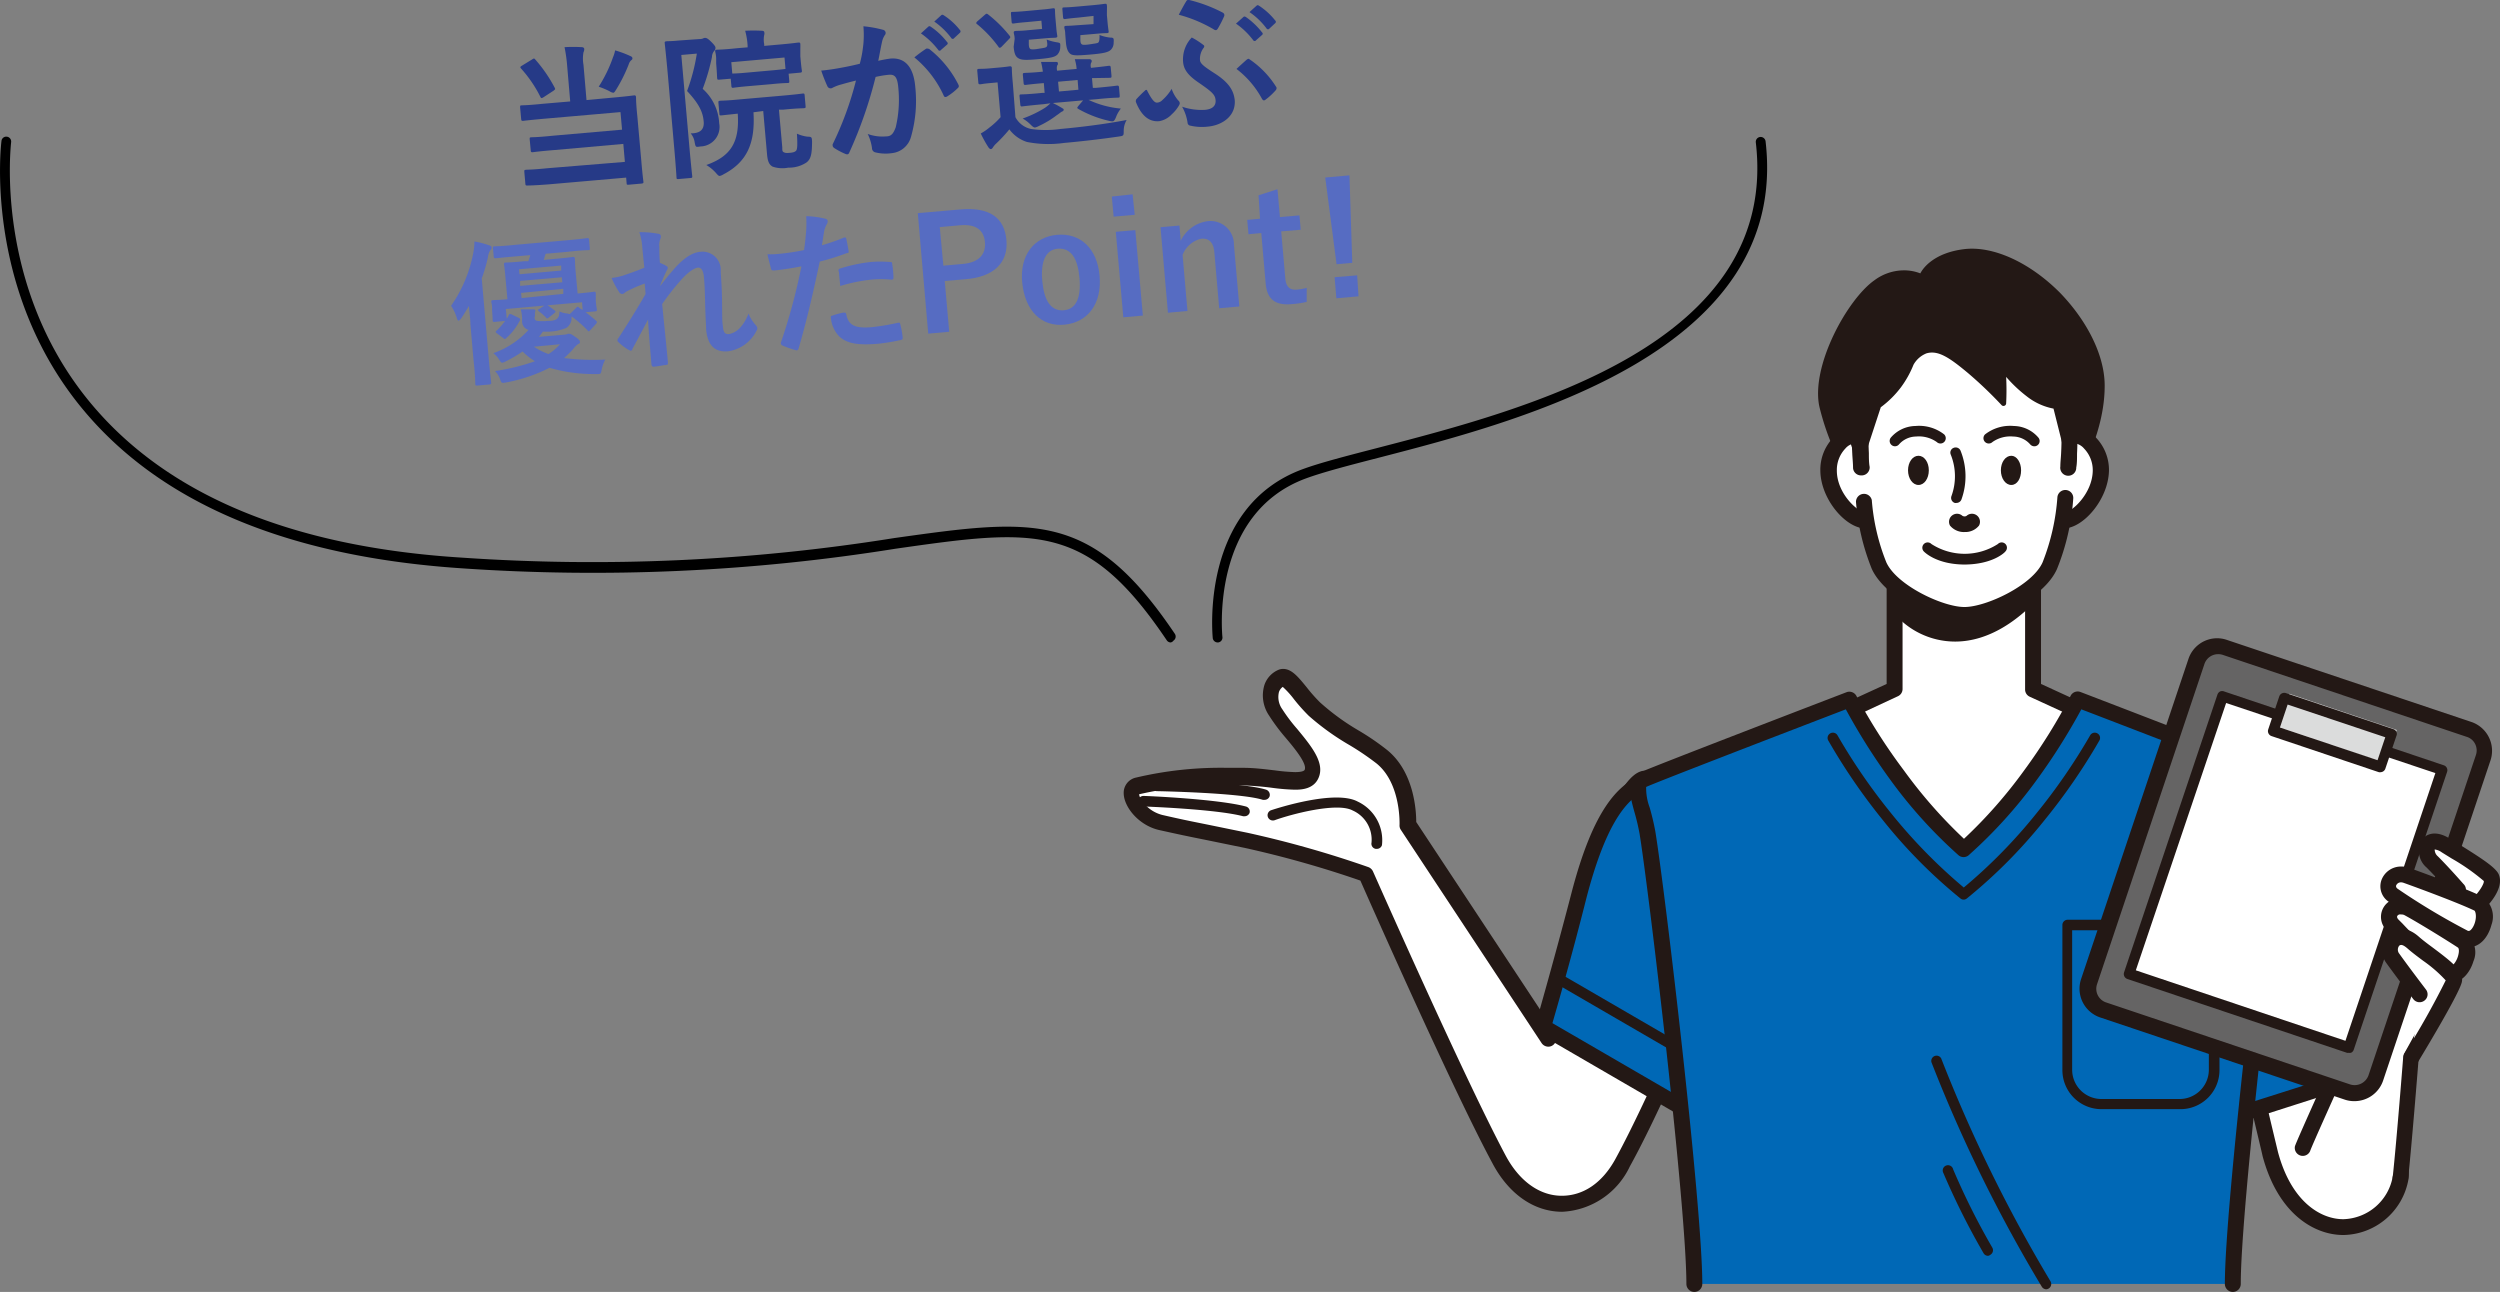 <svg xmlns="http://www.w3.org/2000/svg" viewBox="0 0 256.05 132.32"><rect x="0" y="0" width="256.05" height="132.32" fill="#808080" stroke="none"/><defs><style>.cls-1{fill:#fff;}.cls-2{fill:#231815;}.cls-3{fill:#0068b6;}.cls-4{fill:#656464;}.cls-5{fill:#dbdcdc;}.cls-6{fill:#263a87;}.cls-7{fill:#566cc2;}</style></defs><g id="レイヤー_2" data-name="レイヤー 2"><g id="レイヤー_1-2" data-name="レイヤー 1"><path class="cls-1" d="M232.53,118.18s-2.77-11.36-4.32-19.18c-3-15.24,5.75-19.14,5.75-19.14,2.72-.49,12.7,37.31,11.91,40.79C244.39,127.23,235.22,128.27,232.53,118.18Z"/><path class="cls-2" d="M240,126.49c-2.95,0-6.68-2.13-8.27-8.1,0-.13-2.8-11.48-4.33-19.23-3.1-15.7,5.84-19.87,6.22-20a.7.7,0,0,1,.19-.06l.2,0a1.75,1.75,0,0,1,1.26.76c3.58,4.47,12.18,37.51,11.39,41A6.88,6.88,0,0,1,240,126.49Zm-6-45.72c-1.48.85-7.52,5.17-5,18.07,1.52,7.72,4.28,19,4.31,19.15,1.35,5.06,4.34,6.88,6.69,6.88a5.29,5.29,0,0,0,5.07-4.4c.27-1.22-1.31-9.4-4.36-20.48C237.62,88.69,235.05,81.94,234,80.77Z"/><path class="cls-3" d="M227.2,114.81a140.51,140.51,0,0,1-1-19.37C226.84,80.5,234,79.86,234,79.86c2,1,5.74,3.68,8.21,15.61a134.88,134.88,0,0,1,2.36,13.79Z"/><path class="cls-2" d="M227.2,115.63a.87.87,0,0,1-.44-.13.82.82,0,0,1-.37-.59,143.13,143.13,0,0,1-1-19.51c.66-15.47,8.18-16.32,8.5-16.35a.79.79,0,0,1,.43.08c4,1.91,6.79,7.2,8.65,16.17a135.67,135.67,0,0,1,2.37,13.89.82.82,0,0,1-.56.85l-17.33,5.55A.73.73,0,0,1,227.2,115.63Zm6.65-34.92c-1.07.27-6.3,2.21-6.84,14.76a137.18,137.18,0,0,0,.88,18.27l15.76-5c-.18-1.48-.73-5.61-2.27-13.06C238.92,83.79,235.32,81.45,233.85,80.71Z"/><path class="cls-2" d="M226.67,110.21a.54.54,0,0,1-.51-.38.53.53,0,0,1,.35-.68l17.14-5.5a.55.55,0,0,1,.33,1l-17.14,5.49A.47.47,0,0,1,226.67,110.21Z"/><path class="cls-1" d="M168.3,79.86c-3.13.62-7.73,18.63-9.71,26.53L144.16,84.52s.24-4.64-2.67-7c-2.14-1.73-4.58-2.72-6.89-4.89-1.48-1.4-2.58-3.51-3.4-3.18s-1.68,1.61-.57,3.52,4.21,4.56,3.72,6.15-3.47.5-7.12.43a39.53,39.53,0,0,0-10.74.91c-1.61.41,0,3.27,2.38,3.8,3.1.7,2.91.63,8.74,1.82a105.68,105.68,0,0,1,12.29,3.5s9.33,21.15,13.63,29.19c3.24,6.06,9.59,5.85,12.62.38,2-3.64,4.65-9.47,5.88-12.36Z"/><path class="cls-2" d="M160,124.11h0c-2.87,0-5.48-1.8-7.16-5-4-7.43-12.32-26.22-13.51-28.92a106.79,106.79,0,0,0-11.85-3.35l-4-.82c-2-.4-2.61-.53-4.73-1s-3.64-2.37-3.66-3.76a1.59,1.59,0,0,1,1.26-1.62,37.88,37.88,0,0,1,9.38-1h1.58c1.18,0,2.28.15,3.25.26a18.47,18.47,0,0,0,2.08.18c.9,0,1-.21,1-.29.2-.64-1.11-2.22-2-3.27a19.66,19.66,0,0,1-1.66-2.23,3.67,3.67,0,0,1-.48-3.13,2.58,2.58,0,0,1,1.45-1.56,1.27,1.27,0,0,1,.47-.09c.88,0,1.55.83,2.4,1.87a16.07,16.07,0,0,0,1.39,1.57,23.9,23.9,0,0,0,3.91,2.85,25.77,25.77,0,0,1,2.93,2c2.81,2.26,3,6.28,3,7.39l13.28,20.11c4.37-17.23,7.35-24.84,9.89-25.34a.84.84,0,0,1,.63.14.82.82,0,0,1,.33.55l3.72,26.94a.88.88,0,0,1-.05.43c-1.13,2.64-3.81,8.64-5.92,12.44A8.08,8.08,0,0,1,160,124.11ZM116.66,81.27a1.36,1.36,0,0,0,.21.61,3.63,3.63,0,0,0,2.18,1.59c2.1.48,2.71.6,4.7,1l4,.82a107.07,107.07,0,0,1,12.4,3.52.85.85,0,0,1,.47.44c.1.21,9.37,21.21,13.61,29.14,1.39,2.59,3.47,4.08,5.72,4.08s4.16-1.35,5.47-3.71c2-3.65,4.59-9.37,5.75-12.08l-3.51-25.38c-1.27,1.66-3.8,7.29-8.3,25.28a.8.8,0,0,1-.65.61.83.83,0,0,1-.82-.36L143.48,85a.78.78,0,0,1-.14-.49s.19-4.26-2.36-6.32a27.44,27.44,0,0,0-2.77-1.88,25.77,25.77,0,0,1-4.17-3,18.35,18.35,0,0,1-1.53-1.72,9.07,9.07,0,0,0-1.13-1.24,1.08,1.08,0,0,0-.39.53,2.15,2.15,0,0,0,.35,1.77,16.93,16.93,0,0,0,1.51,2c1.41,1.71,2.73,3.32,2.28,4.79s-2,1.44-2.55,1.44a21,21,0,0,1-2.27-.19,30.91,30.91,0,0,0-3.1-.25l-1.54,0a36.13,36.13,0,0,0-9,.91Z"/><path class="cls-2" d="M127.46,83.6l-.14,0c-2.8-.74-10.15-1-10.22-1a.54.54,0,0,1-.52-.56.53.53,0,0,1,.56-.52c.31,0,7.54.31,10.46,1.08a.53.53,0,0,1,.38.66A.54.54,0,0,1,127.46,83.6Z"/><path class="cls-2" d="M129.51,81.92l-.17,0c-2.25-.73-10.78-.89-10.86-.89a.55.55,0,0,1-.54-.55.53.53,0,0,1,.56-.53c.35,0,8.77.16,11.18.93a.56.56,0,0,1,.35.69A.55.55,0,0,1,129.51,81.92Z"/><path class="cls-2" d="M141,86.94h-.1a.53.53,0,0,1-.43-.63,3.27,3.27,0,0,0-1.93-3.3c-1.6-.87-6.33.39-8,1a.55.55,0,0,1-.69-.35.54.54,0,0,1,.35-.68c.66-.22,6.57-2.12,8.86-.88a4.37,4.37,0,0,1,2.48,4.46A.54.54,0,0,1,141,86.94Z"/><path class="cls-3" d="M175.14,115.09s.05-5.09-.8-14.61c-1.36-15.21-6.11-20.27-6.11-20.27-2,1-4.38,3.3-6.52,11.53-1.89,7.33-3.66,13.43-3.66,13.43Z"/><path class="cls-2" d="M175.14,115.91a.81.81,0,0,1-.41-.11l-17.09-9.92a.82.82,0,0,1-.37-.93c0-.06,1.78-6.18,3.66-13.41,2.27-8.77,4.78-11,6.94-12.07a.82.82,0,0,1,.95.18c.2.22,5,5.44,6.33,20.76.85,9.45.8,14.64.8,14.69a.81.81,0,0,1-.41.7A.86.86,0,0,1,175.14,115.91ZM159,104.79l15.3,8.88c0-2.12-.2-6.59-.78-13.12-1.09-12.14-4.39-17.72-5.52-19.3-1.62,1-3.61,3.4-5.51,10.69C161,97.87,159.5,103.06,159,104.79Z"/><path class="cls-2" d="M175,109.73a.53.53,0,0,1-.27-.08l-15.51-9a.53.53,0,0,1-.19-.74.54.54,0,0,1,.74-.2l15.5,9a.54.54,0,0,1,.2.74A.53.53,0,0,1,175,109.73Z"/><polyline class="cls-1" points="208.23 56.25 208.23 70.57 217.2 74.69 201.13 91.6 185.07 74.69 194.04 70.57 194.04 56.25"/><path class="cls-2" d="M201.13,92.42a.84.84,0,0,1-.59-.26L184.48,75.25a.81.81,0,0,1,.25-1.3l8.5-3.9V56.25a.82.82,0,0,1,.81-.82.82.82,0,0,1,.82.82V70.57a.81.81,0,0,1-.48.74L186.45,75l14.68,15.47L215.82,75l-7.93-3.64a.81.81,0,0,1-.48-.74V56.25a.82.82,0,0,1,.82-.82.82.82,0,0,1,.81.82v13.8l8.5,3.9a.81.81,0,0,1,.25,1.3L201.73,92.16A.85.85,0,0,1,201.13,92.42Z"/><path class="cls-2" d="M193.77,56v6.56l.07.07a8.22,8.22,0,0,0,6.4,3.08c3.57,0,6.51-2.31,8.35-4.24l.07-.08V56Z"/><path class="cls-2" d="M211,30c-3.1-3.12-6.87-4.85-9.85-4.48S197,27.37,196.68,28a4.53,4.53,0,0,0-1.68-.31,5.06,5.06,0,0,0-3,1c-2.79,1.94-6.58,8.84-5.65,13a26.36,26.36,0,0,0,3.88,8.67.27.27,0,0,0,.22.11h21.27a.28.28,0,0,0,.23-.12c.14-.21,3.55-5.22,3.61-10.67C215.63,36.6,213.89,33,211,30Z"/><path class="cls-1" d="M212.42,44.59c1.24-.05,2.78,1.57,2.74,3.63,0,3-3.1,5.73-4.22,4.94-.94-.66-1.27-2.58-.83-5C210.48,46.13,211.61,44.63,212.42,44.59Z"/><path class="cls-2" d="M211.41,54.11a1.59,1.59,0,0,1-.94-.29c-1.23-.86-1.66-3-1.16-5.81.42-2.31,1.77-4.17,3.07-4.23h.1a3.06,3.06,0,0,1,2.15,1A4.79,4.79,0,0,1,216,48.23C215.92,51.2,213.32,54.11,211.41,54.11Zm1.07-8.71c-.33.07-1.24,1.13-1.57,2.91-.4,2.23-.06,3.79.49,4.18h0c.79,0,2.9-1.94,2.94-4.28a3.19,3.19,0,0,0-.88-2.26A1.55,1.55,0,0,0,212.48,45.4Z"/><path class="cls-1" d="M190,44.59c-1.25-.05-2.79,1.57-2.75,3.63.06,3,3.11,5.73,4.23,4.94.93-.66,1.26-2.58.82-5C192,46.13,190.82,44.63,190,44.59Z"/><path class="cls-2" d="M191,54.11h0c-1.9,0-4.51-2.91-4.56-5.88a4.74,4.74,0,0,1,1.34-3.43,3.08,3.08,0,0,1,2.16-1h.09c1.31.06,2.65,1.92,3.07,4.24.51,2.76.08,4.93-1.15,5.8A1.64,1.64,0,0,1,191,54.11ZM190,45.4a1.54,1.54,0,0,0-1,.54,3.18,3.18,0,0,0-.87,2.26c0,2.34,2.15,4.28,2.93,4.28h0c.53-.38.88-1.94.47-4.17A4.17,4.17,0,0,0,190,45.4Z"/><path class="cls-1" d="M201.22,63c2.52,0,7.56-2.4,8.76-5,.9-2,1.61-5,1.93-11.49.45-8.95-2.79-14.49-10.69-14.49s-11.15,5.54-10.7,14.49c.32,6.44,1,9.5,1.94,11.49C193.66,60.58,198.69,63,201.22,63Z"/><path class="cls-1" d="M211.84,47.84c0-.45,0-.92.07-1.4.45-8.95-2.79-14.49-10.69-14.49s-11.15,5.54-10.7,14.49c0,.5,0,1,.08,1.44"/><path class="cls-2" d="M190.6,48.69a.81.81,0,0,1-.81-.76c0-.46-.06-1-.08-1.45-.28-5.54.83-9.67,3.29-12.26,1.95-2,4.72-3.09,8.22-3.09s6.26,1,8.22,3.1c2.46,2.58,3.57,6.71,3.29,12.25,0,.49,0,1-.08,1.41a.82.82,0,1,1-1.63-.11c0-.44.06-.9.08-1.38.26-5.08-.7-8.8-2.84-11a9.31,9.31,0,0,0-7-2.59c-3,0-5.41.87-7,2.59-2.14,2.25-3.1,6-2.85,11,0,.49,0,1,.08,1.42a.82.82,0,0,1-.76.87Z"/><path class="cls-1" d="M190.9,51.32a21.81,21.81,0,0,0,1.56,6.61c1.2,2.65,6.23,5,8.76,5s7.56-2.4,8.76-5A22.46,22.46,0,0,0,211.57,51"/><path class="cls-2" d="M201.22,63.8c-2.76,0-8.12-2.48-9.51-5.53a23.42,23.42,0,0,1-1.62-6.86.82.82,0,0,1,1.62-.19,21.54,21.54,0,0,0,1.49,6.38c1.07,2.35,5.78,4.57,8,4.57s6.95-2.22,8-4.57a22.41,22.41,0,0,0,1.52-6.69.81.81,0,0,1,1.62.18,23.54,23.54,0,0,1-1.66,7.18C209.34,61.32,204,63.8,201.22,63.8Z"/><path class="cls-2" d="M196.49,46.68c-.6,0-1.07.66-1.07,1.49s.47,1.5,1.07,1.5,1.06-.66,1.06-1.5S197.08,46.68,196.49,46.68Z"/><path class="cls-2" d="M194.08,45.71a.55.55,0,0,1-.43-.88,3.39,3.39,0,0,1,2.53-1.2,4.17,4.17,0,0,1,2.94.86.54.54,0,1,1-.76.78,3.17,3.17,0,0,0-2.12-.56,2.36,2.36,0,0,0-1.74.8A.55.55,0,0,1,194.08,45.71Z"/><path class="cls-2" d="M200.37,51.51a.45.45,0,0,1-.16,0,.54.54,0,0,1-.35-.68,5.93,5.93,0,0,0-.06-4.26.52.52,0,0,1,.29-.7.54.54,0,0,1,.71.29,7,7,0,0,1,.09,5A.55.55,0,0,1,200.37,51.51Z"/><path class="cls-2" d="M206,46.68c-.6,0-1.07.66-1.07,1.49s.47,1.5,1.07,1.5S207,49,207,48.17,206.55,46.68,206,46.68Z"/><path class="cls-2" d="M208.36,45.71a.57.57,0,0,1-.43-.2,2.36,2.36,0,0,0-1.74-.8,3.19,3.19,0,0,0-2.12.56.54.54,0,0,1-.76-.78,4.18,4.18,0,0,1,2.95-.86,3.37,3.37,0,0,1,2.52,1.2.54.54,0,0,1-.42.88Z"/><path class="cls-2" d="M201.23,54.49a1.84,1.84,0,0,1-1.51-.66.82.82,0,0,1,1.27-1,.42.42,0,0,0,.23.06.35.35,0,0,0,.2-.06.82.82,0,0,1,1.27,1A1.79,1.79,0,0,1,201.23,54.49Z"/><path class="cls-2" d="M201.25,57.82c-2.93,0-4.16-1.29-4.21-1.34a.54.54,0,0,1,.78-.76,6.28,6.28,0,0,0,6.8,0,.54.54,0,0,1,.78.75C205.35,56.57,204.13,57.79,201.25,57.82Z"/><path class="cls-3" d="M228.68,131.5c0-7.92,3.81-40,4.81-46.21.42-2.64,1.67-4.86.47-5.43s-21.18-8.23-21.18-8.23A59.29,59.29,0,0,1,208,79.39a47.63,47.63,0,0,1-6.82,7.6,47.89,47.89,0,0,1-6.81-7.6,59.29,59.29,0,0,1-4.83-7.76s-20,7.66-21.19,8.23.06,2.79.48,5.43c1,6.19,4.8,38.29,4.8,46.21"/><path class="cls-2" d="M228.68,132.32a.82.82,0,0,1-.81-.82c0-8,3.82-40.22,4.81-46.34a22.72,22.72,0,0,1,.58-2.45,6,6,0,0,0,.37-2.11c-.91-.43-13.4-5.24-20.46-7.95a63.68,63.68,0,0,1-4.56,7.22,48.42,48.42,0,0,1-7,7.74.8.8,0,0,1-1,0,48.42,48.42,0,0,1-7-7.74,63.68,63.68,0,0,1-4.56-7.22c-7.06,2.71-19.55,7.52-20.45,7.95a5.69,5.69,0,0,0,.36,2.11,24.68,24.68,0,0,1,.58,2.45c1,6.12,4.81,38.39,4.81,46.34a.82.82,0,0,1-.82.82.82.82,0,0,1-.81-.82c0-7.89-3.81-40-4.79-46.08a22.47,22.47,0,0,0-.54-2.28c-.45-1.64-.92-3.34.52-4,1.21-.57,20.42-7.94,21.23-8.25a.82.82,0,0,1,1,.4A58.66,58.66,0,0,0,195,78.91a49.42,49.42,0,0,0,6.15,7,48.6,48.6,0,0,0,6.16-7,58.66,58.66,0,0,0,4.76-7.64.81.81,0,0,1,1-.4c.82.31,20,7.68,21.24,8.25,1.44.68,1,2.38.52,4a22.47,22.47,0,0,0-.54,2.28c-1,6.09-4.79,38.2-4.79,46.08A.82.82,0,0,1,228.68,132.32Z"/><path class="cls-3" d="M226.72,94.74v14.82a3.5,3.5,0,0,1-3.49,3.5h-8a3.5,3.5,0,0,1-3.5-3.5V94.74Z"/><path class="cls-2" d="M223.23,113.6h-8a4,4,0,0,1-4-4V94.74a.54.54,0,0,1,.54-.54h15a.55.55,0,0,1,.55.54v14.82A4,4,0,0,1,223.23,113.6Zm-11-18.32v14.28a3,3,0,0,0,3,3h8a3,3,0,0,0,3-3V95.28Z"/><path class="cls-2" d="M209.59,132.05a.56.56,0,0,1-.46-.25,150.85,150.85,0,0,1-11.31-23,.54.54,0,0,1,1-.39A152,152,0,0,0,210,131.21a.54.54,0,0,1-.16.75A.52.52,0,0,1,209.59,132.05Z"/><path class="cls-2" d="M203.62,128.62a.53.53,0,0,1-.46-.26,75.36,75.36,0,0,1-4.12-8.22.54.54,0,1,1,1-.38,72.51,72.51,0,0,0,4,8,.54.54,0,0,1-.18.75A.47.47,0,0,1,203.62,128.62Z"/><path class="cls-2" d="M201.13,92.14a.52.52,0,0,1-.33-.11,52.23,52.23,0,0,1-7.93-8,61.55,61.55,0,0,1-5.62-8.19.53.53,0,0,1,.21-.73.54.54,0,0,1,.74.21,60.86,60.86,0,0,0,5.51,8,54.6,54.6,0,0,0,7.42,7.58,53.31,53.31,0,0,0,7.43-7.58,60.86,60.86,0,0,0,5.51-8,.54.54,0,0,1,.74-.21.53.53,0,0,1,.21.73A61.55,61.55,0,0,1,209.4,84a52.23,52.23,0,0,1-7.93,8A.53.53,0,0,1,201.13,92.14Z"/><path class="cls-2" d="M212.85,36.51c-1.75-4.5-6.44-7.41-11.94-7.41a11.85,11.85,0,0,0-10.61,5.74c-3.32,5.88-.05,12.47,0,12.54a.28.28,0,0,0,.24.15h0a.28.28,0,0,0,.24-.19l1.85-5.63a10.07,10.07,0,0,0,2.07-2.05,10.36,10.36,0,0,0,1.28-2.3,2.62,2.62,0,0,1,1.33-1.17c1.18-.34,2.31.4,4.23,2A42.13,42.13,0,0,1,205,41.49a.26.26,0,0,0,.29.07.27.27,0,0,0,.18-.24,26.92,26.92,0,0,0,0-2.72,14,14,0,0,0,2.12,2,6.33,6.33,0,0,0,2.73,1.25l1.27,5.06a.26.26,0,0,0,.23.2.28.28,0,0,0,.28-.15C212.22,46.75,214.74,41.36,212.85,36.51Z"/><path class="cls-2" d="M235.52,107.9a.82.82,0,0,1-.73-1.18,7.5,7.5,0,0,1,8.92-3.86.82.82,0,0,1,.55,1,.81.81,0,0,1-1,.54c-4.71-1.41-6.9,2.84-7,3A.83.83,0,0,1,235.52,107.9Z"/><path class="cls-1" d="M245.87,120.65c.41-3.82,1.08-12.36,1.08-12.36s.56-1,2-3.59c2.91-5.44,3.38-13.53,2.67-14-.51-.35-2.27,6.83-6.75,6.44-3.24-.29-1.73-3.61-2.26-7-.27-1.76-2.79-3.13-2.69-.84.28,6-.68,11.15-.63,12.62a20.22,20.22,0,0,0,1.31,5.13s-4.49,9.9-4.73,10.62"/><path class="cls-2" d="M245.87,121.46h-.08a.83.83,0,0,1-.73-.9c.41-3.76,1.07-12.25,1.08-12.34a.8.8,0,0,1,.11-.34s.57-1,1.95-3.56A29,29,0,0,0,251,93.21c-1.11,2.1-3.06,5-6.28,4.74-3-.27-2.95-2.7-2.9-4.85a15.31,15.31,0,0,0-.09-2.86,1.92,1.92,0,0,0-1.06-1.34,1.64,1.64,0,0,0,0,.34,68.78,68.78,0,0,1-.44,10.21,21.9,21.9,0,0,0-.19,2.42,19.55,19.55,0,0,0,1.25,4.86.79.79,0,0,1,0,.64c-1.72,3.8-4.52,10-4.69,10.53a.82.82,0,0,1-1.55-.51c.23-.69,3.77-8.51,4.62-10.39a19.59,19.59,0,0,1-1.24-5.07,22.91,22.91,0,0,1,.2-2.64,67.44,67.44,0,0,0,.43-10c-.06-1.4.68-2,1.39-2,1.24-.13,2.69,1.23,2.92,2.73a17,17,0,0,1,.11,3.14c-.07,2.48.06,3.07,1.41,3.18,2.69.24,4.33-3.08,5.21-4.86.48-1,.7-1.42,1.2-1.56A.9.9,0,0,1,252,90c1.46,1,.3,10-2.41,15.06-1.09,2-1.67,3.08-1.88,3.45-.1,1.27-.7,8.73-1.07,12.2A.81.81,0,0,1,245.87,121.46Z"/><path class="cls-4" d="M243.31,110.41a2.29,2.29,0,0,1-2.9,1.44l-25-8.4a2.28,2.28,0,0,1-1.44-2.9l11-32.8a2.28,2.28,0,0,1,2.9-1.44l25,8.39a2.3,2.3,0,0,1,1.44,2.91Z"/><path class="cls-2" d="M241.14,112.78a3,3,0,0,1-1-.16l-25-8.4a3.11,3.11,0,0,1-2-3.93l11-32.8a3.1,3.1,0,0,1,2.94-2.12,3,3,0,0,1,1,.17l25,8.39a3.12,3.12,0,0,1,2,3.94l-11,32.8A3.1,3.1,0,0,1,241.14,112.78ZM227.18,67a1.48,1.48,0,0,0-1.4,1l-11,32.8a1.47,1.47,0,0,0,.93,1.87l25,8.4a1.51,1.51,0,0,0,1.87-.93l11-32.8a1.47,1.47,0,0,0-.07-1.13,1.43,1.43,0,0,0-.86-.74l-25-8.4A1.5,1.5,0,0,0,227.18,67Z"/><rect class="cls-1" x="219.09" y="77.42" width="30.01" height="23.73" transform="translate(74.88 282.73) rotate(-71.42)"/><path class="cls-2" d="M240.56,107.83a.57.57,0,0,1-.18,0l-22.49-7.56a.54.54,0,0,1-.34-.69l9.56-28.44a.57.57,0,0,1,.27-.32.55.55,0,0,1,.42,0l22.49,7.56a.53.53,0,0,1,.34.68l-9.56,28.45a.52.52,0,0,1-.27.31A.53.53,0,0,1,240.56,107.83Zm-21.81-8.45,21.47,7.22,9.21-27.42L228,72Z"/><rect class="cls-5" x="237.11" y="69.21" width="3.57" height="11.6" transform="matrix(0.32, -0.95, 0.95, 0.32, 91.69, 277.55)"/><path class="cls-2" d="M243.82,79.09a.47.47,0,0,1-.17,0l-11-3.7a.54.54,0,0,1-.34-.68l1.13-3.38a.54.54,0,0,1,.69-.34l11,3.69a.55.55,0,0,1,.31.27.51.51,0,0,1,0,.42l-1.14,3.38A.54.54,0,0,1,243.82,79.09Zm-10.31-4.58,10,3.35.79-2.35-10-3.35Z"/><path class="cls-1" d="M253.76,92.69s1.85-1.76,1.41-2.78c-.31-.73-3.29-2.44-4.61-3.3-1.93-1.25-2.56.53-1.41,1.68s2.56,2.77,2.56,2.77"/><path class="cls-2" d="M253.76,93.5a.83.83,0,0,1-.59-.25.81.81,0,0,1,0-1.15c.74-.71,1.29-1.62,1.22-1.87a21.39,21.39,0,0,0-3.3-2.31l-1-.62a1.58,1.58,0,0,0-.73-.3.91.91,0,0,0,.33.71c1.16,1.16,2.55,2.75,2.61,2.82a.82.82,0,1,1-1.23,1.07s-1.41-1.62-2.53-2.74a2.23,2.23,0,0,1-.44-2.92c.48-.59,1.49-.91,2.88,0l1,.61c2.48,1.54,3.64,2.35,3.94,3,.61,1.43-1.07,3.18-1.6,3.69A.81.81,0,0,1,253.76,93.5Z"/><path class="cls-1" d="M252.46,96.08a71.48,71.48,0,0,1-7.34-4.39c-1.2-.87-.09-2.55,1.37-2,1.8.64,5.81,2.13,7.34,2.87C255.15,93.18,254.12,96.84,252.46,96.08Z"/><path class="cls-2" d="M252.91,97a1.82,1.82,0,0,1-.79-.18,72.43,72.43,0,0,1-7.48-4.47,1.9,1.9,0,0,1-.75-2.16,2.13,2.13,0,0,1,2.05-1.44,2.32,2.32,0,0,1,.82.14c1.9.68,5.88,2.16,7.42,2.91a2.45,2.45,0,0,1,1,2.91C254.82,96.08,253.93,97,252.91,97Zm-7-6.63a.52.52,0,0,0-.5.33s-.06.18.16.33a69.76,69.76,0,0,0,7.2,4.31.35.35,0,0,0,.11,0c.16,0,.5-.4.64-1s0-1-.08-1.07c-1.48-.72-5.39-2.18-7.26-2.85A.86.86,0,0,0,245.94,90.37Z"/><path class="cls-1" d="M250.46,99.65a42.92,42.92,0,0,1-5.34-4.87c-1.05-1,.16-2.47,1.52-1.73,1.67.92,4.69,2.8,5.57,3.38C253.44,97.24,252,100.66,250.46,99.65Z"/><path class="cls-2" d="M251,100.65a1.83,1.83,0,0,1-1-.32,39.5,39.5,0,0,1-5.07-4.57l-.4-.4A1.91,1.91,0,0,1,245.88,92a2.42,2.42,0,0,1,1.15.31c1.67.91,4.73,2.82,5.63,3.41a2.33,2.33,0,0,1,.67,2.73C253,99.56,252.17,100.65,251,100.65Zm-5.15-7a.35.35,0,0,0-.33.18c-.05.14.07.29.14.36l.42.42a37.6,37.6,0,0,0,4.8,4.35.26.26,0,0,0,.12,0c.17,0,.56-.4.74-1s.08-.86,0-.91c-.88-.58-3.87-2.45-5.51-3.34A.82.82,0,0,0,245.88,93.66Z"/><path class="cls-1" d="M247,108.29s4.13-6.81,4.32-7.83c.16-.86-2.83-2.67-4.16-3.85-1.79-1.58-3,.4-2.12,1.57,1.18,1.65,2.75,3.69,2.75,3.69"/><path class="cls-2" d="M247,109.1a.82.82,0,0,1-.7-1.24,84.74,84.74,0,0,0,4.19-7.45,14,14,0,0,0-2.3-2c-.59-.44-1.14-.85-1.57-1.23s-.7-.49-.89-.32a.65.65,0,0,0,0,.81c1.16,1.62,2.72,3.65,2.73,3.67a.8.8,0,0,1-.15,1.14.81.81,0,0,1-1.14-.15s-1.59-2.07-2.77-3.71a2.28,2.28,0,0,1,.27-3c.64-.58,1.79-.81,3.06.31.37.33.9.73,1.47,1.15,2,1.5,3.14,2.41,2.95,3.46s-3.44,6.47-4.42,8.1A.84.84,0,0,1,247,109.1Z"/><path class="cls-6" d="M58.09,6.76a15.46,15.46,0,0,0-.27-1.93,14.88,14.88,0,0,1,1.76,0c.17,0,.25.08.26.19a.73.73,0,0,1-.08.34,3.65,3.65,0,0,0,0,1.28l.31,3.61L62.75,10c1.55-.14,2.09-.22,2.19-.23s.19,0,.2.18,0,.66.14,2l.4,4.49c.12,1.44.21,2.09.22,2.18s0,.16-.18.18l-1.35.12c-.16,0-.18,0-.19-.14l-.05-.59-7.91.69C54.65,19,54.11,19,54,19s-.18,0-.19-.16l-.11-1.24c0-.18,0-.19.16-.21s.64,0,2.2-.16L64,16.58l-.16-1.84-7.1.63c-1.56.13-2.08.21-2.18.22s-.19,0-.2-.16l-.11-1.18c0-.16,0-.18.18-.19s.62,0,2.19-.16l7.09-.62-.16-1.8-7.81.68c-1.56.14-2.07.21-2.17.22s-.17,0-.19-.16L53.27,11c0-.18,0-.2.15-.21s.61,0,2.17-.16l2.81-.24Zm-3.58-.68c.16-.11.21-.11.3,0a14.61,14.61,0,0,1,2,2.9c.08.16.06.17-.13.32l-1,.65c-.2.13-.25.12-.32,0a13,13,0,0,0-2-2.94c-.1-.12-.09-.17.09-.28Zm8.28-.23A3.17,3.17,0,0,0,63,5.16a10.68,10.68,0,0,1,1.58.59c.15.07.18.11.19.21s0,.11-.14.23a.93.93,0,0,0-.24.41,15.79,15.79,0,0,1-1.28,2.57c-.14.22-.2.32-.29.33a.87.87,0,0,1-.4-.16,8,8,0,0,0-1.1-.46A14.25,14.25,0,0,0,62.79,5.85Z"/><path class="cls-6" d="M71.64,4A.86.86,0,0,0,72,3.94a.47.47,0,0,1,.2-.06c.11,0,.24,0,.65.41s.42.51.43.6a.42.42,0,0,1-.11.3,1,1,0,0,0-.25.65,21.2,21.2,0,0,1-.95,3.26,5.06,5.06,0,0,1,1.69,3.52A2,2,0,0,1,71.74,15c-.49.08-.49.08-.59-.41a1.82,1.82,0,0,0-.41-.93c1,0,1.41-.41,1.33-1.24s-.35-1.66-1.7-3.1a19.49,19.49,0,0,0,1-3.83l-1.59.14.79,9c.19,2.19.32,3.33.33,3.43s0,.16-.16.17l-1.26.11c-.16,0-.18,0-.19-.14s-.07-1.2-.27-3.42l-.6-6.9c-.2-2.25-.33-3.35-.34-3.46s0-.17.16-.19.5,0,1.28-.08Zm5.53,7.5c.19,3.08-.6,5.07-3.08,6.36a1.2,1.2,0,0,1-.37.16c-.11,0-.18-.06-.38-.29a4.09,4.09,0,0,0-1-.83c2.52-.89,3.42-2.35,3.22-5.26l-1.69.18c-.16,0-.18,0-.19-.16l-.1-1.13c0-.18,0-.19.16-.21s.61,0,2.12-.15l4.24-.37c1.5-.13,2-.21,2.12-.22s.18,0,.19.17l.1,1.14c0,.16,0,.17-.16.19s-.62,0-2.12.15l-.45,0,.34,3.86c0,.33,0,.43.17.51s.3.08.63.05.54-.1.64-.25.13-.58.06-1.71a3.74,3.74,0,0,0,1.1.31c.42,0,.43.07.45.49,0,1.33-.13,1.81-.57,2.15a3.22,3.22,0,0,1-1.86.53,3.1,3.1,0,0,1-1.6-.1c-.33-.18-.51-.47-.58-1.27l-.39-4.43ZM76.8,8.81c-1.21.1-1.61.17-1.7.18s-.18,0-.19-.16l-.07-.77-1.18.1c-.18,0-.19,0-.21-.16s0-.3-.1-1.5l0-.44c0-.46-.09-.69-.1-.8s0-.16.18-.17.64,0,2.14-.16l1-.08V4.69a7.27,7.27,0,0,0-.25-1.54,16,16,0,0,1,1.69,0c.16,0,.26.06.26.12a.52.52,0,0,1,0,.31,2.43,2.43,0,0,0,0,.95V4.7l1.36-.12c1.5-.13,2-.21,2.13-.22s.2,0,.21.15,0,.34,0,.69l0,.55c.1,1.2.15,1.39.16,1.5s0,.18-.18.19l-1.18.11.07.76c0,.16,0,.18-.16.19s-.5,0-1.69.12ZM75,7.53c.13,0,.55,0,1.68-.11l2.13-.19c1.07-.09,1.5-.15,1.64-.17l-.1-1.17-5.45.48Z"/><path class="cls-6" d="M88.43,4.48a10.53,10.53,0,0,0,0-1.79,11.88,11.88,0,0,1,2,.36.33.33,0,0,1,.19.55,2,2,0,0,0-.27.63c-.15.67-.25,1.28-.4,2A12.74,12.74,0,0,1,91.19,6c1.48-.13,2.37.83,2.55,2.88A13.43,13.43,0,0,1,93.31,14a2.28,2.28,0,0,1-2,1.69,4.39,4.39,0,0,1-1.68-.09.44.44,0,0,1-.32-.43,4.73,4.73,0,0,0-.44-1.45,4.34,4.34,0,0,0,1.87.25c.53,0,.75-.26,1-.93a12.23,12.23,0,0,0,.27-4c-.09-1.11-.33-1.45-1-1.38a10.22,10.22,0,0,0-1.33.22A44.38,44.38,0,0,1,87,15.59c-.08.22-.2.26-.4.18a7,7,0,0,1-1.16-.61c-.09-.07-.15-.13-.15-.22a.25.25,0,0,1,0-.18,33.57,33.57,0,0,0,2.38-6.51c-.62.15-1.12.29-1.54.41a4.19,4.19,0,0,0-.86.33.36.36,0,0,1-.53-.16,15.75,15.75,0,0,1-.63-1.6c.7-.06,1.39-.17,2.09-.3s1.25-.25,1.86-.4C88.31,5.6,88.37,5,88.43,4.48ZM94.84,5c.11-.07.19,0,.31,0a10.78,10.78,0,0,1,3,3.65c.07.14.07.22,0,.32a6,6,0,0,1-1.13.9c-.15.1-.31.1-.37-.09a10.89,10.89,0,0,0-3-3.9A13.55,13.55,0,0,1,94.84,5Zm.24-2.27c.07-.07.14-.06.24,0A7.16,7.16,0,0,1,97,4.31a.16.16,0,0,1,0,.26l-.63.55a.16.16,0,0,1-.27,0,7.92,7.92,0,0,0-1.78-1.7ZM96.4,1.56c.09-.07.14-.06.25,0a6.73,6.73,0,0,1,1.66,1.51.19.19,0,0,1,0,.29l-.59.55a.17.17,0,0,1-.28,0,7.65,7.65,0,0,0-1.75-1.7Z"/><path class="cls-6" d="M102.61,4.76c-.09.09-.15.13-.2.13s-.1,0-.15-.1a12.43,12.43,0,0,0-2.18-2.31c-.14-.1-.11-.14,0-.28l.76-.66c.18-.15.21-.17.35-.07a13.19,13.19,0,0,1,2.22,2.2c.09.12.1.17-.07.33ZM104,12a2.36,2.36,0,0,0,1.6,1.21,10.68,10.68,0,0,0,3,0c2-.18,4.42-.47,6.79-.92a2.23,2.23,0,0,0-.3,1.11c0,.51,0,.51-.55.59-2,.29-3.9.5-5.56.65a11.45,11.45,0,0,1-3.8-.1,3.59,3.59,0,0,1-1.8-1.29A16.24,16.24,0,0,1,102,14.73a2.1,2.1,0,0,0-.3.36c-.07.12-.13.17-.21.18s-.18-.07-.26-.19a11.72,11.72,0,0,1-.78-1.41,5.55,5.55,0,0,0,.89-.61A7.6,7.6,0,0,0,102.48,12l-.31-3.56-.65.06c-.83.07-1,.13-1.12.13s-.19,0-.2-.17l-.11-1.21c0-.16,0-.18.18-.2A10.52,10.52,0,0,0,101.39,7l.89-.08c.83-.07,1.08-.13,1.16-.13s.18,0,.19.16,0,.56.1,1.54Zm1.19-9.74c-1,.08-1.29.14-1.39.15s-.17,0-.19-.16l-.07-.84c0-.16,0-.18.16-.19s.42,0,1.39-.09l1.63-.15c.76-.06,1-.12,1.13-.13s.19,0,.2.16,0,.37.06,1l.06.67c.05.64.11.93.12,1s0,.16-.18.18-.37,0-1.13.07l-1.61.14,0,.39c0,.37.07.48.14.54s.3.09.83,0,.76-.1.86-.22.07-.34,0-.73a5.07,5.07,0,0,0,1.09.29c.31.06.32.07.3.49a1.15,1.15,0,0,1-.28.75c-.26.28-.78.37-2,.48s-1.68.1-2-.09-.43-.51-.49-1.18L103.92,4c0-.33-.08-.52-.09-.63s0-.18.18-.2.38,0,1-.05l1.72-.16-.07-.84Zm1.7,8.41c-1.56.14-2.1.22-2.2.23s-.17,0-.19-.18l-.08-.86c0-.16,0-.18.16-.19s.64,0,2.21-.16l.2,0-.08-1c-1.31.11-1.79.18-1.87.19s-.19,0-.2-.17l-.08-.86c0-.16,0-.18.18-.2s.56,0,1.87-.13a8.76,8.76,0,0,0-.19-1c.58,0,.91,0,1.46,0,.15,0,.26,0,.27.13s0,.13-.08.25a1.08,1.08,0,0,0,0,.52l2-.18a4.79,4.79,0,0,0-.19-1c.58,0,.93,0,1.46,0,.16,0,.26.06.27.16s0,.13-.07.24a.86.86,0,0,0,0,.49v0c1.26-.13,1.72-.2,1.82-.21s.19,0,.2.16l.08.86c0,.18,0,.2-.18.21L111.84,8l.09,1,.29,0c1.56-.14,2.1-.22,2.19-.23s.18,0,.2.16l.07.86c0,.18,0,.2-.16.21s-.64,0-2.2.16l-.83.07a9.78,9.78,0,0,0,3.31.89,3.22,3.22,0,0,0-.5.88c-.12.3-.21.42-.37.43a1.71,1.71,0,0,1-.37-.06,11.43,11.43,0,0,1-3.13-1.22c-.14-.09-.11-.12,0-.28l.5-.59-3.1.27c.31.15.59.3.87.47s.23.14.24.22-.07.15-.19.2-.3.23-.49.34a9.83,9.83,0,0,1-1.87,1.13,1.38,1.38,0,0,1-.38.15c-.14,0-.25-.09-.47-.31a3.68,3.68,0,0,0-.8-.61A11.47,11.47,0,0,0,107,11.06a3.6,3.6,0,0,0,.58-.48Zm3.56-1.48-.08-1-2,.18.09,1Zm0-7.39c-1,.09-1.27.14-1.36.15s-.2,0-.21-.16l-.07-.84c0-.16,0-.18.17-.19s.39,0,1.38-.09l1.68-.15c.75-.07,1-.12,1.13-.13s.18,0,.2.16,0,.37,0,1l.06.67c.06.64.11.92.12,1s0,.16-.16.17-.38,0-1.13.07l-1.61.14,0,.42c0,.36.06.44.14.51s.29.09.88,0,.76-.1.84-.2.12-.35.1-.75a4,4,0,0,0,1.1.27c.37,0,.38.08.35.52a1,1,0,0,1-.27.71c-.28.3-.88.4-2.16.51s-1.76.11-2-.07-.4-.52-.46-1.19l-.07-.86c0-.33-.08-.52-.09-.63s0-.18.16-.19.38,0,1.07-.06L112,2.47,112,1.63Z"/><path class="cls-6" d="M120.66,10.27a.46.46,0,0,1,.17.27c0,.08,0,.14-.12.33a3.72,3.72,0,0,1-.69.83,2.3,2.3,0,0,1-1.29.71c-.85.08-1.73-.33-2.37-1.91-.07-.19,0-.22,0-.31a10.9,10.9,0,0,1,.9-.9.24.24,0,0,1,.14-.09s.08,0,.12.14c.49.95.77,1.2,1,1.17a.81.81,0,0,0,.54-.27A4.81,4.81,0,0,0,120,9.1,3.62,3.62,0,0,0,120.66,10.27ZM121.49.14A.25.25,0,0,1,121.8,0a15.09,15.09,0,0,1,3.43,1.29.29.29,0,0,1,.13.41,10,10,0,0,1-.62,1.21c-.07.12-.13.17-.21.18A.4.4,0,0,1,124.3,3a14.25,14.25,0,0,0-3.57-1.49C121,1,121.24.54,121.49.14Zm1.92,11.11c.8-.07,1.14-.44,1.09-1s-.36-.84-1.75-1.8c-1.15-.78-1.52-1.39-1.58-2.12a3.26,3.26,0,0,1,.89-2.49,7.66,7.66,0,0,1,1.21.78.14.14,0,0,1,.07.12s0,.1-.08.18a1.88,1.88,0,0,0-.36,1.18c0,.39.34.66,1.45,1.38,1.59,1,2,1.85,2.11,2.75.14,1.66-1.29,2.61-2.77,2.74a5.25,5.25,0,0,1-1.77-.1.32.32,0,0,1-.29-.3,4.63,4.63,0,0,0-.56-1.64A6.12,6.12,0,0,0,123.41,11.25Zm3.94-9.51c.08-.07.14-.06.25,0a7.57,7.57,0,0,1,1.66,1.58.16.16,0,0,1,0,.26l-.62.55a.17.17,0,0,1-.28,0,7.72,7.72,0,0,0-1.77-1.71Zm.35,4.36a.78.78,0,0,1,.16-.08.17.17,0,0,1,.11.05,9.46,9.46,0,0,1,2.71,2.79c.1.13.08.22,0,.36a6.73,6.73,0,0,1-1.08,1c-.14.11-.25.07-.35-.1a9.53,9.53,0,0,0-2.61-3.06C127,6.73,127.39,6.37,127.7,6.1Zm1-5.52c.09-.07.14-.06.24,0a6.93,6.93,0,0,1,1.66,1.51.18.18,0,0,1,0,.29l-.59.55a.17.17,0,0,1-.28,0,7.27,7.27,0,0,0-1.76-1.69Z"/><path class="cls-7" d="M48.18,33.22c0-.56-.11-1.23-.15-1.88-.25.42-.51.84-.79,1.26-.12.15-.2.24-.27.24s-.12-.07-.18-.25a4.46,4.46,0,0,0-.59-1.27,14,14,0,0,0,2.27-5.4,6.31,6.31,0,0,0,.12-1.19,9.39,9.39,0,0,1,1.5.39c.18.06.25.1.26.21s0,.18-.14.31a1.62,1.62,0,0,0-.23.69,17.8,17.8,0,0,1-.64,2.19l.72,8.25c.14,1.56.24,2.34.25,2.42s0,.17-.18.19l-1.26.11c-.16,0-.18,0-.19-.16s0-.86-.18-2.43Zm6.57-.71c0,.24.1.34.32.36a5.29,5.29,0,0,0,1,0c.62,0,.87-.11,1-.25s.21-.24.23-.72a2.49,2.49,0,0,0,.8.21l.27.06a.36.36,0,0,1,.11-.12l.54-.53c.13-.14.16-.13.31,0s.23.15.35.24l-.07-.8-3.53.31a8.45,8.45,0,0,1,.72.52c.14.11.13.13,0,.26l-.57.46c-.08.06-.12.1-.17.1s-.08,0-.15-.1a5.45,5.45,0,0,0-.7-.61c-.07-.06-.1-.09-.11-.12s0-.09.14-.14l.51-.34-3.94.35.09,1,.21-.37c0-.08.07-.12.14-.12a.46.46,0,0,1,.19.06l.68.33c.16.08.19.14.12.28a6,6,0,0,1-1.39,1.8c-.12.11-.15.13-.3,0l-.64-.48c-.19-.14-.17-.17-.06-.28a7,7,0,0,0,.88-1l-1.08.1c-.16,0-.18,0-.19-.16s0-.21-.06-1l0-.27c0-.34-.07-.49-.08-.61s0-.17.16-.19.48,0,1.49-.09l-.2-2.2c-.07-.87-.14-1.28-.15-1.37s0-.18.16-.19.58,0,1.95-.14l.38,0a6.4,6.4,0,0,0,.2-.62l-1.38.12c-1.55.13-2.07.2-2.17.2s-.18,0-.19-.14l-.08-.89c0-.16,0-.18.16-.19s.63,0,2.17-.16l5.12-.45c1.56-.14,2.1-.22,2.2-.23s.18,0,.19.16l.08.9c0,.14,0,.16-.16.17s-.64,0-2.2.18l-2.17.19-.19.63,1.05-.1c1.36-.12,1.83-.19,1.93-.2s.19,0,.21.16,0,.52.08,1.38l.2,2.2c1.13-.1,1.59-.17,1.68-.18s.17,0,.18.16,0,.25,0,.48l0,.27a8.36,8.36,0,0,0,.11.89c0,.17,0,.19-.16.21l-1,.09a13.16,13.16,0,0,1,1.09.88c.11.1.1.15,0,.29l-.57.63c-.09.09-.13.14-.18.15s-.08,0-.14-.1a11.84,11.84,0,0,0-1.63-1.42c0,.06,0,.14,0,.26a1.22,1.22,0,0,1-.53.91,5,5,0,0,1-1.86.39l-.55,0c-.13.18-.25.36-.4.53l2.66-.23a.73.73,0,0,0,.29-.08.53.53,0,0,1,.18,0c.12,0,.23.06.63.34s.43.38.44.49-.05.17-.17.21a2,2,0,0,0-.46.44,10.43,10.43,0,0,1-1,1,24.24,24.24,0,0,0,4.22.16,3.47,3.47,0,0,0-.36,1c-.09.49-.09.49-.6.48a16.19,16.19,0,0,1-4.75-.64,16.36,16.36,0,0,1-4.38,1.49c-.49.09-.54.11-.67-.28A2.33,2.33,0,0,0,50.7,38a21.87,21.87,0,0,0,4.09-1A6.91,6.91,0,0,1,53.52,36a12.78,12.78,0,0,1-1.7,1,1.19,1.19,0,0,1-.37.15c-.11,0-.17-.07-.3-.27a2.66,2.66,0,0,0-.62-.71,8.76,8.76,0,0,0,3.6-2.38.91.91,0,0,1-.66-.93l0-.35a3.77,3.77,0,0,0-.14-.83c.53,0,.87,0,1.28,0,.17,0,.22.06.23.13a.53.53,0,0,1-.05.18c0,.06,0,.16,0,.4Zm-1.59-4.93.05.51,4.27-.38,0-.51Zm4.43,1.33-.05-.51-4.27.37,0,.51Zm.1,1.19,0-.52L53.37,30l.05.53Zm-3,5.41a6.51,6.51,0,0,0,1.49.75,5.3,5.3,0,0,0,1.17-1Z"/><path class="cls-7" d="M65.78,25.32a5.85,5.85,0,0,0-.3-1.54,9.16,9.16,0,0,1,1.85.15c.26,0,.35.13.36.29a.68.68,0,0,1-.08.31,1.79,1.79,0,0,0-.08.79c0,.53,0,.87.06,1.6a6.52,6.52,0,0,1,.64.3c.1.06.16.13.16.21a.32.32,0,0,1-.06.19,17.21,17.21,0,0,0-.7,1.58v.08c.46-.62.78-1,1.35-1.67,1.15-1.31,2-1.75,2.74-1.82a1.87,1.87,0,0,1,2.1,1.95c0,.47.11,1.44.13,2.92s0,2.2.08,2.69c.06.8.27.89.67.86a2.09,2.09,0,0,0,1.13-.68,4.31,4.31,0,0,0,.83-1.42,3.93,3.93,0,0,0,.7,1.14.66.66,0,0,1,.21.35.53.53,0,0,1-.09.28,3.87,3.87,0,0,1-2.9,2.1c-1.37.12-2.11-.6-2.26-2.26,0-.43-.07-1.32-.1-2.69s-.06-1.93-.12-2.62-.27-1-.59-1-1,.42-1.69,1.19-1.28,1.51-2,2.54c.19,2,.44,4.3.59,6,0,.14,0,.23-.2.24s-.82.14-1.24.18c-.16,0-.23-.07-.25-.26-.12-1.45-.27-3.12-.35-4.56-.53,1-1.09,2.07-1.6,3,0,.12-.09.17-.16.18a.59.59,0,0,1-.2-.07,5.37,5.37,0,0,1-1.06-.8c-.07-.06-.11-.11-.11-.17a.36.36,0,0,1,.12-.28c1.17-1.81,1.9-3,2.75-4.47,0-.4-.06-.7-.07-1.09a14,14,0,0,0-1.86.81c-.14.07-.29.25-.44.26a.39.39,0,0,1-.35-.23,8.38,8.38,0,0,1-.75-1.41,6.35,6.35,0,0,0,1.15-.24c.54-.18,1.41-.48,2.2-.81Z"/><path class="cls-7" d="M86.42,24.34c.17-.06.24,0,.26.14.08.35.17.81.22,1.14s0,.26-.22.32a23.65,23.65,0,0,1-2.72.85c-.77,3.64-1.37,6.15-2.16,8.88-.06.23-.16.23-.34.19a13.1,13.1,0,0,1-1.32-.47.26.26,0,0,1-.16-.31,60.22,60.22,0,0,0,2.1-7.8c-.92.18-2,.35-2.78.42-.24,0-.3,0-.35-.23s-.23-.86-.35-1.43A7.91,7.91,0,0,0,79.78,26a22.36,22.36,0,0,0,2.57-.39c.1-.65.17-1.36.22-2a12.14,12.14,0,0,0,0-1.47,9.28,9.28,0,0,1,2,.27.26.26,0,0,1,.2.24.43.43,0,0,1-.06.26,2.87,2.87,0,0,0-.28.67c-.11.58-.17,1.14-.25,1.54A22.13,22.13,0,0,0,86.42,24.34Zm0,7.68c.16,0,.23,0,.26.2.23,1.16,1,1.42,2.57,1.29A23.4,23.4,0,0,0,92,33.05c.13,0,.18,0,.2.13a8.94,8.94,0,0,1,.25,1.37c0,.19,0,.24-.23.28A20.05,20.05,0,0,1,90,35.2c-2.09.18-3.2,0-4-.7a3.1,3.1,0,0,1-.91-2.12A8.31,8.31,0,0,1,86.46,32Zm-.54-4.21c0-.22,0-.28.26-.34a16.17,16.17,0,0,1,3.07-.64,11.83,11.83,0,0,1,1.88,0c.23,0,.28,0,.29.22a10.3,10.3,0,0,1,.13,1.27c0,.27,0,.34-.28.32a10.06,10.06,0,0,0-2,0,17.18,17.18,0,0,0-3.17.65C86,28.7,85.94,28.13,85.92,27.81Z"/><path class="cls-7" d="M98.35,21.45c3.05-.27,4.53.88,4.73,3.15s-1.26,3.78-4.23,4l-2.09.18.46,5.2-2.15.19L94,21.83Zm-1.73,5.76,2-.18c1.64-.14,2.37-1,2.26-2.22s-.89-1.88-2.53-1.74l-2.1.19Z"/><path class="cls-7" d="M112.62,28.25c.25,2.84-1.18,4.75-3.57,5S105,31.83,104.7,29s1.19-4.74,3.56-4.95S112.37,25.41,112.62,28.25Zm-5.87.53c.18,2,.88,3.09,2.17,3s1.82-1.27,1.64-3.31-.88-3.07-2.17-3S106.57,26.77,106.75,28.78Z"/><path class="cls-7" d="M116.22,22l-2.16.19-.19-2.06L116,19.9Zm.83,10.32-2,.18-.77-8.76,2-.17Z"/><path class="cls-7" d="M120.93,24.66a3.58,3.58,0,0,1,2.71-2,2.4,2.4,0,0,1,2.74,2.41l.55,6.32-2.06.18-.5-5.76c-.09-1-.56-1.43-1.34-1.36a2.7,2.7,0,0,0-1.91,1.66l.5,5.74-2,.18-.76-8.76,1.94-.17Z"/><path class="cls-7" d="M131.09,22.23l2-.17.13,1.47-2,.17.42,4.8c.07.88.46,1.23,1.19,1.16a4.67,4.67,0,0,0,1-.18l0,1.44a9.64,9.64,0,0,1-1.56.23c-1.65.15-2.5-.5-2.64-2.11l-.45-5.17-1.31.12-.13-1.47,1.31-.12L128.9,20l1.94-.62Z"/><path class="cls-7" d="M138.5,26.92l-1.61.14-1.16-8.88,2.48-.22Zm.64,3.43-2.27.2-.18-2.16L139,28.2Z"/><path d="M124.71,65.8a.51.51,0,0,1-.5-.44c0-.14-1.41-13.41,9.22-17.31,1.8-.66,4.48-1.35,7.57-2.15,15.42-4,41.24-10.68,38.83-31.32a.5.5,0,0,1,.44-.55.51.51,0,0,1,.56.44c2.5,21.5-24.87,28.59-39.58,32.4-3.07.79-5.72,1.48-7.47,2.12-9.89,3.62-8.59,16.13-8.58,16.25a.5.5,0,0,1-.44.56Z"/><path d="M119.91,65.8a.49.49,0,0,1-.41-.22C111.31,53.41,106,54.17,91.72,56.2a195.58,195.58,0,0,1-44.52,2C29.4,57,16.33,51.5,8.35,41.76-1.73,29.47.13,14.6.15,14.46A.49.49,0,0,1,.71,14a.5.5,0,0,1,.43.56c0,.14-1.81,14.6,8,26.55,7.8,9.51,20.62,14.9,38.13,16a195.1,195.1,0,0,0,44.31-2c14.29-2,20.21-2.88,28.75,9.81a.5.5,0,0,1-.14.69A.47.47,0,0,1,119.91,65.8Z"/></g></g></svg>